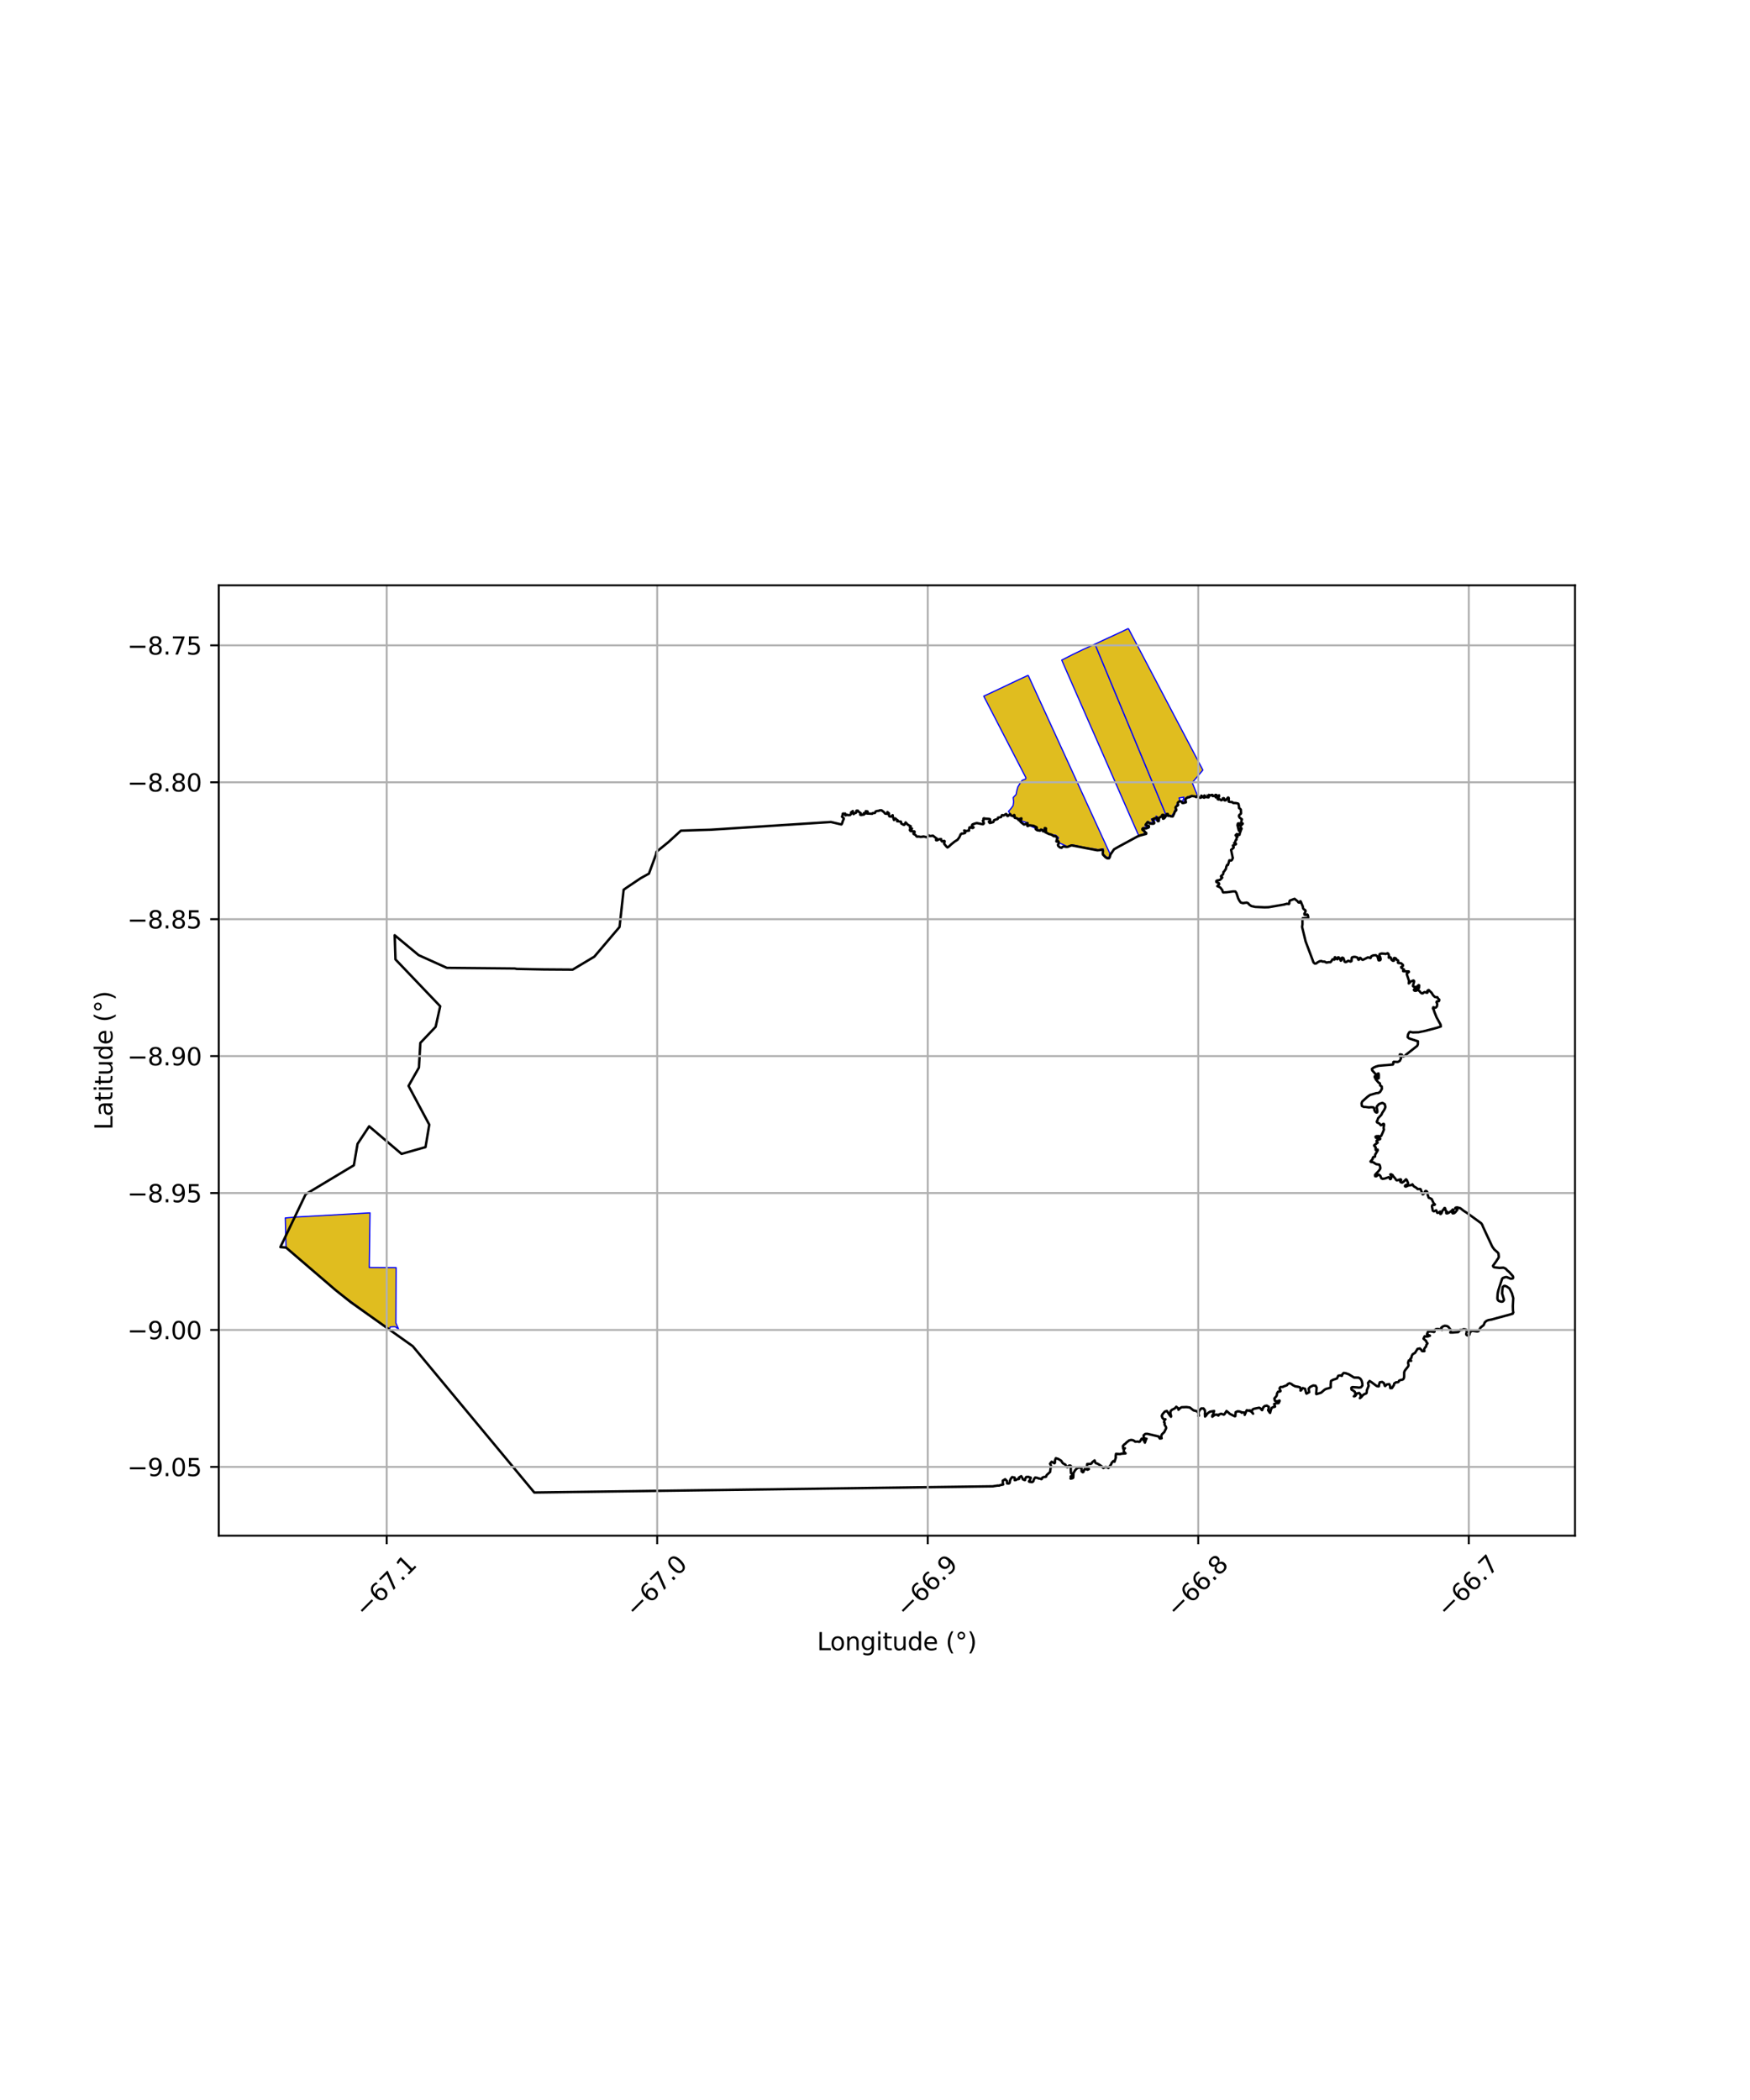 <?xml version="1.0" encoding="utf-8" standalone="no"?>
<!DOCTYPE svg PUBLIC "-//W3C//DTD SVG 1.1//EN"
  "http://www.w3.org/Graphics/SVG/1.1/DTD/svg11.dtd">
<svg xmlns:xlink="http://www.w3.org/1999/xlink" width="720pt" height="864pt" viewBox="0 0 720 864" xmlns="http://www.w3.org/2000/svg" version="1.1">
 <defs>
  <style type="text/css">*{stroke-linejoin: round; stroke-linecap: butt}</style>
 </defs>
 <g id="figure_1">
  <g id="patch_1">
   <path d="M 0 864 
L 720 864 
L 720 0 
L 0 0 
z
" style="fill: #ffffff"/>
  </g>
  <g id="axes_1">
   <g id="patch_2">
    <path d="M 90 631.836 
L 648 631.836 
L 648 240.804 
L 90 240.804 
z
" style="fill: #ffffff"/>
   </g>
   <g id="PatchCollection_1">
    <path d="M 122.248 500.702 
L 152.226 499.009 
L 151.927 521.477 
L 162.966 521.543 
L 162.87 544.312 
L 164.051 546.942 
L 162.647 545.878 
L 161.615 545.884 
L 160.543 545.959 
L 160.206 546.833 
L 158.885 546.315 
L 154.808 543.195 
L 138.093 530.807 
L 117.678 513.282 
L 117.602 510.347 
L 117.374 501.1 
L 122.248 500.702 
" clip-path="url(#p767a6ded98)" style="fill: #e0bd1f; stroke: #0000ff; stroke-width: 0.5"/>
    <path d="M 423.015 277.826 
L 456.628 351.159 
L 456.491 352.114 
L 456.097 352.853 
L 455.092 352.559 
L 453.906 351.279 
L 453.983 349.279 
L 451.838 349.596 
L 450.527 349.346 
L 446.651 348.731 
L 441.329 347.616 
L 439.052 348.243 
L 435.815 346.785 
L 435.043 346.086 
L 435.483 344.64 
L 434.453 343.686 
L 431.262 343.111 
L 429.894 342.253 
L 429.805 341.205 
L 428.038 341.806 
L 426.194 340.805 
L 423.215 339.55 
L 422.731 338.502 
L 419.932 337.695 
L 420.218 336.821 
L 417.524 336.602 
L 415.969 335.238 
L 414.917 333.825 
L 415.955 332.64 
L 416.808 331.466 
L 417.034 329.906 
L 416.847 328.162 
L 418.045 326.877 
L 418.358 325.24 
L 418.775 323.769 
L 419.608 322.387 
L 420.529 321.053 
L 421.964 320.516 
L 422.085 319.981 
L 404.734 286.422 
L 409.186 284.36 
L 413.769 282.182 
L 418.39 279.989 
L 423.015 277.826 
" clip-path="url(#p767a6ded98)" style="fill: #e0bd1f; stroke: #0000ff; stroke-width: 0.5"/>
    <path d="M 450.509 265.002 
L 479.799 335.427 
L 478.742 336.421 
L 478.399 335.173 
L 476.785 336.527 
L 475.643 335.74 
L 476.097 337.534 
L 473.735 336.93 
L 474.415 338.574 
L 472.896 338.331 
L 472.247 337.897 
L 471.049 339.636 
L 472.413 340.063 
L 472.394 340.282 
L 470.027 340.601 
L 470.073 341.641 
L 471.277 342.809 
L 470.032 343.283 
L 468.431 343.677 
L 436.823 271.582 
L 441.345 269.287 
L 445.904 267.088 
L 450.509 265.002 
" clip-path="url(#p767a6ded98)" style="fill: #e0bd1f; stroke: #0000ff; stroke-width: 0.5"/>
    <path d="M 464.247 258.578 
L 494.902 316.826 
L 490.511 322.008 
L 492.645 327.266 
L 491.932 327.748 
L 490.253 327.304 
L 488.433 327.928 
L 487.386 328.841 
L 487.322 330.056 
L 486.464 330.032 
L 487.112 327.972 
L 485.106 328.304 
L 485.431 329.456 
L 484.38 330.458 
L 483.965 331.556 
L 483.623 332.653 
L 482.933 334.405 
L 482.08 335.707 
L 479.799 335.427 
L 450.509 265.002 
L 455.097 262.856 
L 459.704 260.74 
L 464.247 258.578 
" clip-path="url(#p767a6ded98)" style="fill: #e0bd1f; stroke: #0000ff; stroke-width: 0.5"/>
   </g>
   <g id="PatchCollection_2">
    <path d="M 497.046 326.952 
L 498.022 327.277 
L 498.111 327.148 
L 498.273 327.154 
L 498.719 327.026 
L 498.95 327.163 
L 498.822 327.317 
L 498.957 327.531 
L 499.672 327.502 
L 500.052 327.037 
L 500.455 327.07 
L 500.587 327.288 
L 500.158 327.924 
L 500.209 328.06 
L 500.587 327.977 
L 501.562 327.202 
L 501.565 327.754 
L 501.288 328.171 
L 501.04 328.444 
L 500.952 328.772 
L 501.393 328.95 
L 501.65 328.822 
L 502.069 328.928 
L 502.422 329.268 
L 502.721 329.162 
L 503.278 328.892 
L 503.323 328.643 
L 503.103 328.457 
L 503.504 328.397 
L 503.622 328.512 
L 503.837 329.314 
L 504.207 329.327 
L 504.333 329.164 
L 504.699 328.817 
L 505.196 328.151 
L 505.417 328.155 
L 505.56 328.376 
L 505.489 329.728 
L 505.666 329.873 
L 507.005 330.022 
L 507.406 330.378 
L 508.399 330.388 
L 509.37 330.595 
L 509.562 330.808 
L 509.753 331.755 
L 509.766 332.427 
L 509.943 332.613 
L 510.204 332.723 
L 510.53 333.125 
L 510.605 334.652 
L 510.452 334.87 
L 509.934 335.249 
L 509.746 335.566 
L 509.784 335.986 
L 510.044 336.425 
L 510.942 337.068 
L 510.779 337.687 
L 510.635 338.504 
L 510.895 338.712 
L 511.265 338.789 
L 511.286 338.915 
L 510.366 339.881 
L 510.169 339.727 
L 509.76 338.77 
L 509.608 338.748 
L 509.307 338.828 
L 509.143 339.488 
L 509.525 341.085 
L 509.617 341.423 
L 509.752 341.826 
L 509.884 341.821 
L 510.237 341.165 
L 510.353 340.694 
L 510.566 340.576 
L 510.777 340.77 
L 510.821 341.001 
L 510.69 341.137 
L 510.034 343.035 
L 509.997 343.39 
L 509.907 343.507 
L 508.908 343.143 
L 508.697 343.303 
L 508.353 343.645 
L 508.424 343.8 
L 509.102 344.026 
L 509.149 344.308 
L 509.023 344.375 
L 508.731 344.775 
L 508.75 345.409 
L 508.397 345.688 
L 508.136 346.56 
L 507.77 346.862 
L 507.986 347.065 
L 508.409 347.075 
L 508.496 347.116 
L 508.527 347.293 
L 508.352 347.426 
L 507.247 347.883 
L 507.295 348.059 
L 507.55 348.461 
L 507.566 348.722 
L 507.419 348.902 
L 506.506 349.669 
L 507.116 352.613 
L 507.226 352.989 
L 506.883 353.771 
L 506.582 354.032 
L 505.798 353.965 
L 505.221 355.869 
L 504.83 355.897 
L 504.517 356.654 
L 504.371 357.47 
L 503.646 358.529 
L 503.375 358.769 
L 503.271 359.562 
L 503.093 359.823 
L 502.344 360.476 
L 502.393 360.755 
L 502.858 361.02 
L 502.746 361.228 
L 502.11 361.857 
L 501.789 362.071 
L 500.748 362.253 
L 500.396 362.532 
L 500.471 362.884 
L 501.522 363.39 
L 501.623 363.782 
L 500.852 364.598 
L 501.416 364.806 
L 502.09 365.183 
L 502.887 366.23 
L 503.038 366.837 
L 503.24 367.172 
L 504.752 367.103 
L 507.279 366.76 
L 508.252 366.773 
L 508.692 367.39 
L 509.422 369.604 
L 509.946 370.599 
L 510.49 371.325 
L 511.406 371.575 
L 512.894 371.348 
L 513.557 371.627 
L 513.977 372.184 
L 514.835 372.77 
L 516.449 373.126 
L 520.284 373.3 
L 521.925 373.25 
L 528.248 372.164 
L 529.512 371.82 
L 530.271 371.967 
L 530.445 371.66 
L 530.505 370.92 
L 530.682 370.522 
L 532.632 369.808 
L 533.909 370.844 
L 534.183 371.253 
L 534.647 371.368 
L 534.892 370.919 
L 534.983 370.763 
L 535.138 370.868 
L 536.001 372.924 
L 536.112 373.676 
L 536.455 374.134 
L 536.957 374.389 
L 537.151 374.801 
L 536.976 375.396 
L 536.652 375.914 
L 536.7 376.3 
L 537.24 376.437 
L 537.823 376.232 
L 538.086 376.509 
L 538.276 377.498 
L 538.116 377.677 
L 535.991 377.77 
L 535.861 378.252 
L 535.873 380.312 
L 535.72 381.357 
L 537.162 387.297 
L 540.423 395.984 
L 540.942 396.445 
L 541.44 396.443 
L 542.065 395.956 
L 542.948 395.486 
L 543.685 395.389 
L 544.093 395.609 
L 545.01 395.644 
L 545.696 396.029 
L 546.764 395.861 
L 547.345 395.882 
L 547.702 395.544 
L 548.268 394.667 
L 548.651 394.749 
L 549.016 394.819 
L 549.105 394.757 
L 549.109 394.242 
L 549.171 393.867 
L 549.282 393.809 
L 549.554 394.044 
L 550.158 394.694 
L 550.398 394.531 
L 550.524 393.87 
L 550.821 393.924 
L 551.39 394.734 
L 551.629 395.272 
L 551.871 395.127 
L 551.98 394.143 
L 552.31 393.997 
L 552.719 394.206 
L 553.014 394.964 
L 553.193 395.634 
L 553.577 395.843 
L 554.102 395.69 
L 554.354 395.452 
L 554.822 395.281 
L 555.646 395.631 
L 556.047 395.417 
L 556.143 394.159 
L 556.225 393.95 
L 556.697 393.735 
L 557.407 393.679 
L 558.253 393.866 
L 558.521 394.082 
L 558.855 394.847 
L 559.105 394.845 
L 559.204 394.708 
L 559.284 394.308 
L 559.605 394.086 
L 559.863 394.243 
L 560.306 394.763 
L 560.708 394.901 
L 561.471 394.558 
L 562.758 393.909 
L 563.12 393.939 
L 563.825 394.186 
L 563.968 394.024 
L 564.086 393.537 
L 564.885 393.089 
L 566.04 392.987 
L 566.658 393.459 
L 566.783 393.739 
L 567.168 395.081 
L 567.362 395.154 
L 567.824 395.05 
L 567.957 394.878 
L 568.029 394.562 
L 567.835 393.744 
L 567.523 393.125 
L 567.56 392.706 
L 567.785 392.482 
L 568.466 392.31 
L 569.533 392.386 
L 570.127 392.478 
L 570.919 392.206 
L 571.219 392.427 
L 571.456 393.117 
L 571.386 394.006 
L 571.575 393.983 
L 571.925 393.825 
L 572.136 393.927 
L 572.319 394.259 
L 572.395 394.743 
L 573.021 395.289 
L 573.292 395.308 
L 573.518 395.215 
L 573.543 394.911 
L 573.452 394.275 
L 573.674 394.126 
L 573.94 394.159 
L 574.407 394.412 
L 574.625 394.9 
L 575.186 395.153 
L 575.311 395.632 
L 575.152 395.904 
L 575.191 396.124 
L 575.373 396.225 
L 576.482 396.31 
L 577.198 396.986 
L 577.234 397.325 
L 576.949 397.588 
L 576.47 397.888 
L 576.525 398.106 
L 577.122 398.601 
L 577.671 398.897 
L 577.578 399.078 
L 577.263 399.475 
L 577.366 399.596 
L 579.598 399.675 
L 579.674 399.872 
L 579.204 400.217 
L 578.832 400.5 
L 578.826 400.932 
L 579.702 403.556 
L 579.589 404.602 
L 579.735 404.562 
L 580.357 403.863 
L 581.505 403.391 
L 581.742 403.52 
L 581.786 403.909 
L 581.305 405.648 
L 581.599 405.952 
L 582.431 406.133 
L 582.961 405.965 
L 583.687 405.282 
L 583.893 405.433 
L 583.791 406.465 
L 583.674 406.624 
L 583.438 406.701 
L 582.085 406.862 
L 581.88 406.981 
L 581.73 407.228 
L 581.833 407.488 
L 582.132 407.642 
L 582.665 407.612 
L 583.178 407.27 
L 583.474 407.328 
L 584.078 407.823 
L 584.533 408.419 
L 585.011 408.719 
L 585.433 408.671 
L 585.561 408.471 
L 586.066 408.169 
L 587.143 408.467 
L 587.352 408.286 
L 587.164 407.845 
L 587.36 407.589 
L 587.742 407.319 
L 587.89 407.362 
L 588.164 407.696 
L 588.954 408.406 
L 589.64 409.495 
L 590.121 409.967 
L 590.292 410.144 
L 590.911 410.302 
L 591.318 410.249 
L 591.869 411.08 
L 592.131 411.233 
L 592.133 411.605 
L 591.997 411.9 
L 591.106 412.06 
L 591.016 412.386 
L 591.327 413.003 
L 591.225 413.994 
L 590.829 414.477 
L 590.353 414.65 
L 589.905 414.436 
L 589.66 414.453 
L 589.554 414.887 
L 589.943 415.628 
L 590.117 416.25 
L 591.024 418.523 
L 592.701 421.563 
L 592.801 422.332 
L 591.17 422.871 
L 586.439 424.121 
L 583.609 424.699 
L 581.245 424.767 
L 580.18 424.533 
L 579.783 424.749 
L 579.283 425.662 
L 579.157 426.706 
L 579.665 427.211 
L 583.366 428.419 
L 583.347 429.65 
L 583.086 430.294 
L 578.597 433.829 
L 577.909 434.483 
L 577.264 434.673 
L 576.736 433.917 
L 575.967 433.798 
L 575.755 434.357 
L 576.343 434.895 
L 576.408 435.437 
L 575.922 436.477 
L 575.092 436.925 
L 573.439 436.858 
L 573.235 437.014 
L 573.264 437.569 
L 573.074 437.983 
L 567.228 438.492 
L 566.056 438.832 
L 565.075 439.279 
L 564.47 439.756 
L 564.559 440.379 
L 566.075 442.047 
L 566.299 442.024 
L 567.151 441.621 
L 567.283 442.179 
L 567.264 443.598 
L 566.998 443.751 
L 566.762 443.623 
L 566.328 442.583 
L 565.932 442.499 
L 565.635 442.791 
L 565.573 443.136 
L 566.124 444.186 
L 567.189 445.437 
L 567.693 445.693 
L 567.891 446.626 
L 568.481 447.01 
L 568.551 447.987 
L 567.82 449.237 
L 567.078 449.693 
L 566.233 449.76 
L 563.669 450.504 
L 562.674 451.207 
L 560.486 453.156 
L 560.183 453.906 
L 560.304 455.014 
L 561.144 455.434 
L 561.819 455.43 
L 563.245 455.63 
L 564.156 455.512 
L 565.054 455.626 
L 565.37 455.874 
L 565.454 456.796 
L 565.885 457.51 
L 566.35 457.741 
L 566.598 457.667 
L 566.695 457.398 
L 566.665 456.914 
L 566.41 455.632 
L 566.555 455.123 
L 567.343 454.26 
L 567.839 454.047 
L 568.773 453.755 
L 569.694 454.277 
L 569.956 455.178 
L 569.938 455.694 
L 569.485 456.681 
L 568.814 457.671 
L 568.31 458.694 
L 566.969 460.117 
L 566.757 460.852 
L 566.452 461.417 
L 566.565 461.798 
L 567.437 462.207 
L 568.14 462.961 
L 568.419 462.889 
L 569.153 462.372 
L 569.326 462.395 
L 569.468 462.67 
L 569.234 464.149 
L 569.398 464.695 
L 568.922 465.908 
L 568.267 467.344 
L 568.011 467.505 
L 567.579 467.529 
L 567.227 467.417 
L 566.317 467.455 
L 566.003 467.587 
L 565.922 467.752 
L 566.12 468.109 
L 567.873 468.518 
L 567.782 468.676 
L 566.457 469.209 
L 566.322 469.491 
L 566.799 470.092 
L 566.692 470.247 
L 566.179 470.5 
L 566.114 470.674 
L 565.745 470.872 
L 565.345 471.257 
L 565.436 471.477 
L 565.994 472.027 
L 565.953 472.377 
L 566.001 473.142 
L 566.742 472.913 
L 566.842 473.265 
L 565.724 475.18 
L 565.78 475.601 
L 565.648 475.942 
L 565.053 476.045 
L 564.841 476.288 
L 564.728 476.88 
L 563.865 477.857 
L 564 478.051 
L 564.973 478.173 
L 565.714 478.685 
L 566.228 478.972 
L 567.522 479.19 
L 567.765 479.72 
L 567.908 480.524 
L 567.834 480.927 
L 567.117 481.891 
L 566.108 482.933 
L 565.716 483.42 
L 565.761 483.893 
L 566.061 483.977 
L 566.306 483.921 
L 567.071 483.272 
L 567.413 483.312 
L 567.929 483.836 
L 568.34 484.784 
L 568.816 485.02 
L 569.705 484.888 
L 571.342 484.333 
L 571.658 484.59 
L 571.95 485.143 
L 572.279 484.975 
L 572.465 484.347 
L 572.441 483.802 
L 572.105 483.514 
L 572.026 483.183 
L 572.298 483.109 
L 572.918 483.441 
L 573.293 484.038 
L 574.038 484.877 
L 574.446 485.511 
L 574.685 485.627 
L 575.226 485.518 
L 575.602 485.361 
L 576.299 485.223 
L 576.487 485.507 
L 576.106 485.894 
L 576.081 486.138 
L 576.377 486.424 
L 576.843 486.577 
L 577.478 486.193 
L 578.488 485.214 
L 578.793 485.497 
L 579.341 486.748 
L 579.183 487.182 
L 579.017 487.372 
L 578.241 487.63 
L 578.056 487.911 
L 578.083 488.114 
L 578.425 488.214 
L 579.375 487.761 
L 580.776 487.551 
L 581.098 487.272 
L 581.673 488.079 
L 582.861 488.787 
L 583.245 489.216 
L 584.311 489.182 
L 584.535 489.352 
L 584.732 489.929 
L 585.332 491.381 
L 585.63 491.301 
L 586.073 490.725 
L 586.294 490.177 
L 586.588 489.969 
L 586.99 490.127 
L 587.259 490.563 
L 587.398 491.634 
L 587.811 492.777 
L 588.575 493.082 
L 589.045 493.328 
L 589.855 495.074 
L 590.369 495.543 
L 590.232 495.7 
L 589.31 495.829 
L 589.136 496.336 
L 589.495 498.113 
L 589.905 498.377 
L 590.267 498.25 
L 590.888 497.957 
L 591.118 498.441 
L 591.324 499 
L 591.683 498.983 
L 592.112 498.785 
L 592.538 498.477 
L 592.68 498.628 
L 592.671 499.01 
L 592.584 499.452 
L 592.815 499.438 
L 593.117 499.067 
L 593.439 498.162 
L 594.004 497.479 
L 594.294 497.013 
L 594.515 497.038 
L 594.631 497.295 
L 594.742 498.016 
L 595.347 498.557 
L 595.231 498.765 
L 594.981 498.932 
L 595.075 499.189 
L 595.445 499.222 
L 596.041 498.97 
L 597.246 498.154 
L 597.682 497.641 
L 597.998 497.794 
L 597.987 498.074 
L 597.7 498.53 
L 597.498 498.918 
L 597.673 499.203 
L 598.143 499.162 
L 598.377 499.067 
L 598.746 498.766 
L 599.537 497.798 
L 599.614 497.642 
L 599.523 497.212 
L 599.121 497.137 
L 598.699 497.181 
L 598.77 496.953 
L 599.073 496.8 
L 599.608 496.761 
L 600.733 497.07 
L 601.085 497.292 
L 602.16 498.139 
L 603.859 499.238 
L 609.411 503.283 
L 609.812 503.874 
L 610.145 504.721 
L 611.592 507.838 
L 613.954 512.891 
L 614.818 514.094 
L 615.874 515.011 
L 616.286 515.384 
L 616.511 515.759 
L 616.64 516.882 
L 616.605 517.36 
L 616.156 518.1 
L 615.997 518.219 
L 615.659 518.834 
L 614.261 520.757 
L 614.338 521.079 
L 614.542 521.293 
L 614.863 521.42 
L 616.916 521.654 
L 618.524 521.554 
L 619.08 521.755 
L 619.617 522.104 
L 620.138 522.695 
L 620.936 523.359 
L 622.32 524.886 
L 622.538 525.287 
L 622.572 525.736 
L 622.343 526.016 
L 621.559 526.114 
L 620.495 525.672 
L 619.924 525.428 
L 619.386 525.447 
L 618.419 525.747 
L 618.038 526.077 
L 617.343 528.155 
L 616.441 530.96 
L 616.169 532.287 
L 616.074 534.104 
L 616.139 534.561 
L 616.364 534.989 
L 616.687 535.265 
L 617.534 535.529 
L 617.935 535.553 
L 618.352 535.443 
L 618.768 534.929 
L 618.784 534.679 
L 618.02 532.211 
L 618.075 530.911 
L 618.288 529.503 
L 618.74 529.097 
L 619.158 529.023 
L 619.925 529.332 
L 621.061 530.113 
L 622.062 532.14 
L 622.599 534.108 
L 622.415 537.343 
L 622.481 539.278 
L 622.636 539.994 
L 622.37 540.228 
L 622.395 540.482 
L 621.15 540.864 
L 615.704 542.332 
L 613.78 542.87 
L 612.346 543.129 
L 611.577 543.455 
L 610.919 544.013 
L 610.4 545.219 
L 609.173 546.161 
L 608.279 547.702 
L 607.726 547.788 
L 605.687 547.546 
L 604.883 547.959 
L 604.53 549.179 
L 604.2 549.406 
L 603.792 549.453 
L 603.442 549.273 
L 603.235 548.991 
L 603.293 548.588 
L 603.518 547.905 
L 603.125 547.028 
L 602.226 546.864 
L 601.565 547.127 
L 600.781 547.189 
L 599.993 548.045 
L 597.747 548.236 
L 596.681 548.242 
L 596.879 547.86 
L 596.81 547.044 
L 595.879 545.891 
L 595.307 545.57 
L 594.404 545.456 
L 593.664 545.724 
L 592.961 546.261 
L 593.309 547.185 
L 593.07 547.055 
L 591.646 546.779 
L 590.857 546.823 
L 590.181 547.295 
L 590.222 547.84 
L 590.003 548.014 
L 589.145 547.861 
L 588.444 547.743 
L 587.486 547.946 
L 587.105 548.96 
L 588.319 549.542 
L 587.521 549.831 
L 586.988 549.905 
L 586.128 549.802 
L 585.679 550.765 
L 586.753 551.727 
L 586.97 552.318 
L 587.316 552.691 
L 586.818 553.417 
L 586.728 554.022 
L 586.321 554.418 
L 585.914 555.149 
L 586.051 555.894 
L 585.383 555.936 
L 585.005 555.838 
L 584.789 555.387 
L 584.167 554.782 
L 583.202 554.987 
L 582.415 556.234 
L 582.151 556.636 
L 581.209 557.166 
L 580.776 558.005 
L 580.719 558.604 
L 580.206 559.104 
L 580.578 559.89 
L 579.605 559.741 
L 579.291 560.737 
L 579.477 561.405 
L 579.486 561.881 
L 579.239 562.329 
L 578.041 563.831 
L 577.724 564.555 
L 577.703 566.529 
L 577.58 567.051 
L 577.334 567.448 
L 576.958 567.656 
L 576.348 567.744 
L 575.631 568.049 
L 575.363 568.573 
L 575.055 568.705 
L 574.388 568.715 
L 573.666 569.159 
L 573.491 569.846 
L 572.709 571.09 
L 572.029 571.139 
L 571.936 570.917 
L 571.957 570.32 
L 571.579 569.458 
L 570.605 569.584 
L 569.894 570.262 
L 569.768 570.193 
L 569.386 569.065 
L 568.665 568.564 
L 567.716 568.714 
L 567.417 569.43 
L 567.331 570.344 
L 567.05 570.403 
L 566.409 570.238 
L 565.385 569.505 
L 564.295 568.688 
L 563.493 568.178 
L 562.845 568.961 
L 563.09 570.213 
L 562.374 571.983 
L 562.268 573.09 
L 562.028 573.34 
L 561.475 573.515 
L 560.83 573.908 
L 560.051 574.839 
L 559.506 575.246 
L 559.83 574.73 
L 559.8 573.876 
L 559.221 573.118 
L 558.273 573.292 
L 557.65 574.283 
L 557.283 574.488 
L 557.01 574.504 
L 557.33 574.253 
L 557.712 573.494 
L 557.418 572.645 
L 556.799 572.15 
L 556.094 571.769 
L 555.973 571.199 
L 555.992 570.957 
L 556.122 570.819 
L 556.504 570.701 
L 558.387 570.818 
L 559.107 570.912 
L 559.931 570.778 
L 560.512 570.08 
L 560.504 569.269 
L 560.369 568.552 
L 560.11 567.852 
L 559.665 567.216 
L 558.959 566.786 
L 557.094 566.755 
L 554.928 565.424 
L 553.658 564.979 
L 552.83 564.871 
L 552.233 565.5 
L 552.126 566.018 
L 551.988 566.091 
L 551.491 565.889 
L 550.625 565.996 
L 550.05 567.16 
L 548.302 567.745 
L 547.595 568.196 
L 547.482 569.731 
L 547.509 570.739 
L 547.309 570.973 
L 545.549 571.445 
L 544.927 571.792 
L 543.56 572.986 
L 541.59 573.591 
L 541.496 573.454 
L 541.706 570.912 
L 541.254 570.132 
L 540.285 570.021 
L 538.987 570.66 
L 538.427 571.329 
L 538.627 572.79 
L 537.545 573.383 
L 537.409 573.203 
L 536.942 571.392 
L 535.982 571.08 
L 535.239 572.083 
L 535.073 572.128 
L 535.178 571.656 
L 534.894 570.822 
L 534.097 570.571 
L 532.9 570.381 
L 531.837 569.836 
L 531.348 569.427 
L 530.538 569.1 
L 529.81 569.45 
L 529.5 569.91 
L 527.925 570.509 
L 527.758 570.639 
L 526.883 570.646 
L 526.53 570.995 
L 526.457 571.409 
L 526.86 572.27 
L 526.781 572.419 
L 526.503 572.531 
L 525.833 572.58 
L 525.397 573.311 
L 525.33 573.957 
L 525.169 574.394 
L 524.303 575.392 
L 524.547 576.336 
L 525.421 576.562 
L 526.444 576.219 
L 526.445 576.468 
L 526.07 577.25 
L 525.742 577.331 
L 525.144 577.307 
L 524.219 577.657 
L 524.598 578.716 
L 524.444 578.816 
L 523.9 578.871 
L 523.203 579.269 
L 522.899 580.001 
L 522.564 581.307 
L 522.466 581.279 
L 521.726 580.198 
L 521.9 579.721 
L 522.06 578.87 
L 521.227 578.322 
L 520.381 578.454 
L 519.782 578.989 
L 519.281 580.193 
L 519.092 580.092 
L 518.784 579.592 
L 518.075 579.179 
L 515.948 579.601 
L 515.316 579.91 
L 514.985 580.773 
L 515.557 581.653 
L 515.224 581.224 
L 514.246 580.255 
L 514 580.527 
L 513.889 580.381 
L 512.937 580.221 
L 512.105 582.116 
L 512.132 581.951 
L 512.036 581.165 
L 510.994 581.102 
L 510.855 581.243 
L 510.898 581.053 
L 509.947 580.706 
L 509.166 580.656 
L 508.378 581.012 
L 508.246 582.655 
L 508.004 582.702 
L 505.938 581.679 
L 505.501 581.238 
L 504.633 580.541 
L 503.778 581.849 
L 503.519 582.023 
L 502.444 581.651 
L 501.59 581.921 
L 501.326 582.38 
L 501.191 582.388 
L 500.726 582.02 
L 499.839 582.074 
L 498.781 582.885 
L 498.738 582.737 
L 498.839 582.296 
L 499.158 581.77 
L 499.519 580.523 
L 497.844 580.82 
L 497.197 581.225 
L 496.643 581.738 
L 496.293 582.311 
L 495.801 582.815 
L 495.743 581.625 
L 495.807 580.973 
L 495.7 580.213 
L 495.157 579.473 
L 494.245 579.468 
L 493.667 580.073 
L 493.286 580.674 
L 493.104 581.456 
L 493.295 582.43 
L 493.014 582.572 
L 493.004 582.516 
L 493.21 581.904 
L 492.92 581.074 
L 492.242 580.554 
L 491.039 580.264 
L 489.525 579.09 
L 488.157 578.905 
L 486.13 578.982 
L 485.472 579.391 
L 484.852 580.025 
L 484.737 579.422 
L 483.963 578.781 
L 483.333 579.47 
L 482.218 579.996 
L 481.606 580.586 
L 481.527 581.425 
L 481.828 582.627 
L 481.768 582.895 
L 481.211 582.202 
L 480.574 581.242 
L 480.064 580.507 
L 479.216 580.772 
L 478.294 581.837 
L 477.975 582.572 
L 478.273 583.376 
L 478.812 583.937 
L 479.506 583.932 
L 479.152 584.269 
L 478.906 585.104 
L 479.215 585.516 
L 479.105 586.053 
L 479.746 587.179 
L 479.775 587.628 
L 479.03 589.185 
L 478.108 590.055 
L 477.736 590.81 
L 477.935 591.765 
L 477.175 591.864 
L 476.656 590.991 
L 472.057 589.914 
L 471.234 589.941 
L 470.536 590.517 
L 470.527 591.485 
L 471.319 591.923 
L 471.705 591.929 
L 471.463 592.328 
L 471.05 593.56 
L 470.548 592.512 
L 469.738 591.886 
L 468.96 593.126 
L 468.662 593.245 
L 468.186 593.095 
L 467.062 593.157 
L 466.737 592.876 
L 466.101 592.533 
L 465.373 592.43 
L 464.581 592.617 
L 463.439 593.503 
L 463.004 593.99 
L 462.532 594.293 
L 461.985 594.922 
L 462.105 596.004 
L 462.812 595.833 
L 462.452 596.256 
L 462.302 597.148 
L 463.08 597.977 
L 461.393 598.103 
L 460.819 598.262 
L 459.152 598.164 
L 459.022 599.092 
L 459.079 599.676 
L 458.551 601.385 
L 458.05 601.12 
L 457.382 601.863 
L 457.14 602.471 
L 456.036 603.997 
L 455.681 603.754 
L 454.903 603.481 
L 453.954 603.978 
L 453.675 603.762 
L 453.254 603.285 
L 452.097 602.5 
L 451.509 602.169 
L 450.951 602.049 
L 450.656 601.757 
L 450.343 600.844 
L 449.4 601.59 
L 449.104 602.088 
L 448.76 602.283 
L 447.331 602.319 
L 447.203 603.299 
L 448.012 604.432 
L 447.424 604.695 
L 447.431 604.484 
L 446.204 604.473 
L 445.711 605.639 
L 445.499 605.733 
L 445.008 605.374 
L 444.972 604.192 
L 444.129 603.72 
L 443.35 603.995 
L 442.79 604.42 
L 442.325 604.926 
L 441.661 606.041 
L 441.627 606.993 
L 441.566 607.946 
L 441.309 608.167 
L 440.509 608.344 
L 440.445 608.277 
L 440.585 607.907 
L 440.512 607.466 
L 440.63 607.362 
L 441.383 607.093 
L 440.95 606.288 
L 440.632 606.074 
L 440.573 605.116 
L 440.531 604.103 
L 440.657 603.695 
L 440.701 603.391 
L 440.535 603.081 
L 440.219 602.944 
L 439.864 602.994 
L 439.431 603.298 
L 439.26 603.651 
L 438.825 603.562 
L 438.332 602.591 
L 437.258 602.006 
L 436.581 600.965 
L 435.361 600.236 
L 434.397 599.941 
L 434.022 600.895 
L 434.059 601.563 
L 433.965 601.938 
L 433.811 602.031 
L 432.659 601.397 
L 432.021 602.239 
L 432.412 602.929 
L 432.025 605.631 
L 431.095 606.456 
L 430.58 606.953 
L 430.412 607.529 
L 430.151 607.65 
L 429.579 607.653 
L 428.844 607.938 
L 428.629 608.492 
L 428.434 608.56 
L 427.91 608.354 
L 427.299 608.273 
L 426.745 608.029 
L 425.884 607.908 
L 425.36 608.662 
L 425.219 609.265 
L 424.972 609.609 
L 424.6 609.771 
L 423.523 609.64 
L 423.349 609.532 
L 423.394 609.375 
L 423.766 608.893 
L 424.095 607.972 
L 423.066 607.618 
L 422.196 607.698 
L 421.786 608.446 
L 421.748 608.914 
L 421.615 608.989 
L 420.854 608.64 
L 420.675 608.183 
L 420.164 607.337 
L 419.233 607.891 
L 419.302 608.43 
L 419.126 608.518 
L 418.498 608.564 
L 417.965 608.936 
L 417.489 608.993 
L 417.438 607.921 
L 416.419 607.718 
L 415.853 608.439 
L 415.544 609.143 
L 415.485 609.797 
L 415.333 610.194 
L 415.017 610.388 
L 414.365 610.324 
L 414.285 609.339 
L 413.545 608.592 
L 412.604 609.154 
L 412.579 610.071 
L 412.716 610.781 
L 411.629 610.994 
L 411.074 611.226 
L 410.471 611.201 
L 408.442 611.509 
L 219.82 614.062 
L 169.809 553.851 
L 144.307 535.752 
L 138.094 530.807 
L 117.679 513.28 
L 115.364 513.086 
L 125.757 491.346 
L 145.59 479.432 
L 147.098 470.638 
L 151.874 463.402 
L 165.21 474.746 
L 175.074 471.953 
L 176.613 462.721 
L 168.087 446.767 
L 172.36 439.229 
L 172.945 429.082 
L 179.235 422.468 
L 181.108 413.999 
L 162.709 394.726 
L 162.386 384.786 
L 172.249 392.976 
L 183.852 398.202 
L 211.791 398.464 
L 212.564 398.634 
L 223.751 398.856 
L 235.602 398.938 
L 244.531 393.596 
L 254.894 381.392 
L 256.59 366.072 
L 257.781 365.224 
L 263.626 361.299 
L 266.992 359.435 
L 269.862 351.641 
L 270.083 350.467 
L 275.012 346.457 
L 280.153 341.759 
L 292.427 341.372 
L 341.871 338.193 
L 346.157 339.204 
L 346.311 339.063 
L 346.61 338.371 
L 346.609 338.147 
L 347.127 336.97 
L 347.134 336.666 
L 346.63 336.211 
L 346.422 335.988 
L 346.685 335.367 
L 346.763 334.762 
L 347.052 334.708 
L 347.201 334.812 
L 347.668 334.764 
L 347.72 334.711 
L 347.795 334.853 
L 347.761 335.376 
L 347.85 335.465 
L 348.309 335.328 
L 348.494 335.223 
L 348.91 335.362 
L 349.533 335.359 
L 349.829 335.275 
L 350.123 334.848 
L 350.157 334.246 
L 350.871 333.707 
L 351.122 334.924 
L 351.337 334.888 
L 351.575 334.563 
L 352.12 334.43 
L 352.252 334.321 
L 352.295 333.686 
L 352.392 333.545 
L 352.95 333.528 
L 353.332 334.027 
L 354.143 334.567 
L 353.91 335.16 
L 354.039 335.268 
L 354.503 335.286 
L 354.775 335.202 
L 355.461 335.136 
L 355.596 334.923 
L 355.439 334.513 
L 355.532 334.588 
L 355.897 334.741 
L 356.064 334.622 
L 356.207 333.756 
L 356.906 333.846 
L 356.988 334.08 
L 356.742 334.406 
L 356.645 334.693 
L 357.185 334.724 
L 358.843 334.808 
L 359.027 334.553 
L 359.961 334.473 
L 360.145 334.143 
L 360.188 333.949 
L 360.38 333.814 
L 360.95 333.654 
L 361.505 333.627 
L 361.904 333.409 
L 362.642 333.369 
L 363.545 334.018 
L 364.199 334.749 
L 364.947 334.835 
L 365.213 334.771 
L 365.231 334.636 
L 365.11 334.108 
L 365.711 334.607 
L 365.779 335.637 
L 365.985 335.905 
L 366.573 335.991 
L 367.264 335.395 
L 367.302 335.888 
L 367.818 337.374 
L 368.136 337.155 
L 368.285 336.706 
L 368.356 336.732 
L 369.082 337.363 
L 369.322 337.484 
L 369.095 337.892 
L 370.635 338.025 
L 370.714 338.23 
L 370.782 338.78 
L 371.784 339.363 
L 372.073 339.364 
L 372.595 338.375 
L 373.458 339.284 
L 374.714 339.966 
L 374.611 340.013 
L 374.372 340.461 
L 374.572 340.85 
L 375.224 340.911 
L 375.171 341.04 
L 374.937 341.214 
L 374.361 341.357 
L 374.341 341.518 
L 374.599 341.904 
L 375.176 341.976 
L 376.159 342.067 
L 376.299 342.206 
L 376.289 342.421 
L 375.896 342.746 
L 375.822 342.951 
L 375.93 343.176 
L 376.444 343.377 
L 376.826 343.727 
L 377.077 344.111 
L 377.354 344.244 
L 377.977 344.169 
L 378.814 344.352 
L 379.104 344.251 
L 379.368 344.327 
L 379.816 344.144 
L 380.47 344.256 
L 381.368 344.483 
L 381.75 343.978 
L 381.966 343.629 
L 382.583 343.986 
L 383.864 343.837 
L 385.107 344.821 
L 385.36 344.924 
L 385.406 345.185 
L 385.089 345.567 
L 385.193 345.709 
L 385.535 345.737 
L 386.015 345.465 
L 386.408 345.299 
L 387.193 345.227 
L 387.253 345.376 
L 387.319 345.897 
L 387.587 346.194 
L 388.494 345.953 
L 388.668 346.144 
L 388.462 346.867 
L 388.476 347.177 
L 389.476 348.397 
L 389.83 348.674 
L 390.5 348.208 
L 391.222 347.505 
L 392.681 346.318 
L 393.975 345.486 
L 394.717 344.46 
L 395.291 343.206 
L 395.676 342.942 
L 396.069 342.985 
L 396.98 342.755 
L 397.105 342.605 
L 396.699 341.682 
L 397.033 341.739 
L 397.398 341.954 
L 397.605 341.945 
L 397.835 341.84 
L 398.687 341.745 
L 398.735 340.991 
L 398.885 340.407 
L 400.22 340.674 
L 400.549 340.438 
L 400.486 340.315 
L 399.763 339.919 
L 400.042 339.249 
L 400.314 339.092 
L 400.536 339.116 
L 400.638 338.971 
L 401.835 338.627 
L 404.357 339.116 
L 404.567 339.054 
L 404.814 338.714 
L 404.37 337.677 
L 404.648 337.618 
L 404.636 337.359 
L 404.633 336.762 
L 404.885 336.678 
L 405.034 336.786 
L 405.982 336.864 
L 406.951 336.931 
L 407.292 337.043 
L 407.419 337.767 
L 406.828 338.095 
L 407.213 338.607 
L 407.325 338.597 
L 407.538 338.436 
L 407.74 338.517 
L 408.168 338.329 
L 408.55 338.297 
L 408.721 338.144 
L 409.019 337.429 
L 409.397 337.283 
L 410.304 337.029 
L 410.513 336.877 
L 410.594 336.417 
L 411.859 336.169 
L 412.25 335.373 
L 412.618 335.398 
L 412.924 335.521 
L 413.916 334.902 
L 414.138 335.042 
L 414.235 335.455 
L 414.53 335.75 
L 414.765 335.699 
L 415.507 334.999 
L 415.669 335.023 
L 416.011 335.533 
L 416.851 335.785 
L 417.105 335.494 
L 417.234 335.306 
L 417.337 335.358 
L 417.447 335.898 
L 417.523 336.482 
L 417.73 336.554 
L 418.059 336.543 
L 418.583 336.813 
L 418.98 337.176 
L 419.147 337.463 
L 419.401 337.539 
L 419.423 337.361 
L 419.588 337.007 
L 419.854 336.811 
L 420.098 336.745 
L 420.211 336.691 
L 420.258 336.863 
L 419.882 338.117 
L 420.421 338.566 
L 421.298 339.241 
L 421.542 339.194 
L 422.765 338.674 
L 422.589 339.194 
L 422.642 339.742 
L 422.834 339.881 
L 423.604 339.548 
L 425.249 339.754 
L 426.49 340.354 
L 426.579 340.627 
L 426.24 340.741 
L 426.08 340.938 
L 426.191 341.196 
L 426.713 341.584 
L 427.892 341.775 
L 428.105 341.566 
L 428.095 341.498 
L 428.261 341.308 
L 428.605 341.396 
L 429.137 341.824 
L 429.156 342.047 
L 429.59 341.943 
L 429.856 341.585 
L 429.881 341.16 
L 429.796 340.947 
L 429.85 340.708 
L 430.187 340.742 
L 430.376 340.892 
L 430.278 341.498 
L 430.382 341.895 
L 430.021 342.366 
L 431.558 343.128 
L 432.586 343.39 
L 433.591 344.062 
L 434.153 344.012 
L 434.509 344.171 
L 434.934 344.707 
L 434.936 345.096 
L 434.61 346.171 
L 434.799 346.282 
L 435.378 346.106 
L 435.594 346.407 
L 435.521 347.246 
L 435.257 347.61 
L 435.393 348.046 
L 436.109 348.677 
L 436.788 348.802 
L 436.924 348.582 
L 437.553 348.236 
L 438.641 348.446 
L 439.294 348.412 
L 440.766 347.821 
L 441.137 347.849 
L 451.475 349.841 
L 452.469 349.766 
L 453.448 349.525 
L 453.769 349.966 
L 453.703 351.234 
L 453.791 351.618 
L 454.85 352.71 
L 455.565 353.146 
L 456.277 353.151 
L 456.59 352.653 
L 456.891 351.552 
L 458.325 349.453 
L 459.995 348.484 
L 464.502 346.04 
L 467.892 344.201 
L 469.01 343.756 
L 471.534 343.098 
L 471.622 342.82 
L 471.546 342.651 
L 471.248 342.455 
L 470.55 341.67 
L 470.035 341.39 
L 470.013 341.021 
L 470.24 340.817 
L 470.382 340.764 
L 471.069 340.883 
L 471.451 340.88 
L 471.891 340.701 
L 472.388 340.564 
L 472.713 340.285 
L 472.671 339.827 
L 472.046 339.606 
L 471.627 339.608 
L 471.384 339.266 
L 471.539 339.007 
L 471.673 338.885 
L 472.124 338.267 
L 472.366 338.292 
L 473.142 338.841 
L 474.453 338.927 
L 474.872 338.726 
L 474.844 338.24 
L 474.18 337.137 
L 474.673 336.833 
L 476.021 336.357 
L 476.125 336.44 
L 476.095 336.991 
L 476.215 337.68 
L 476.43 337.885 
L 476.732 337.82 
L 476.818 337.309 
L 476.809 336.666 
L 477.271 336.239 
L 477.963 335.884 
L 478.186 335.27 
L 478.597 335.271 
L 478.902 335.35 
L 478.56 335.568 
L 478.573 335.777 
L 478.412 336.358 
L 478.502 336.84 
L 478.76 336.828 
L 479.159 336.494 
L 479.945 335.44 
L 480.023 334.911 
L 480.407 334.873 
L 480.572 335.091 
L 480.62 335.684 
L 481.499 335.672 
L 481.694 335.878 
L 482.45 335.939 
L 482.68 335.647 
L 482.792 335.278 
L 483.026 334.883 
L 483.355 333.966 
L 483.924 333.397 
L 483.978 333.081 
L 483.641 332.336 
L 483.746 331.977 
L 484.57 331.36 
L 484.698 331.266 
L 484.649 330.773 
L 484.546 330.334 
L 484.823 329.994 
L 485.319 329.692 
L 485.809 329.675 
L 486.049 329.77 
L 486.428 330.35 
L 486.889 330.386 
L 487.916 330.092 
L 487.772 329.322 
L 487.66 328.896 
L 488.01 328.504 
L 488.684 328.053 
L 489.14 328.051 
L 490.379 327.509 
L 491.59 327.653 
L 492.165 327.974 
L 492.456 327.762 
L 492.562 327.49 
L 492.734 327.473 
L 493.407 328.162 
L 493.837 328.217 
L 494.107 328.175 
L 494.379 327.941 
L 494.227 327.357 
L 494.271 327.346 
L 494.338 327.359 
L 495.241 328.161 
L 495.508 328.189 
L 495.564 327.866 
L 495.432 327.521 
L 495.531 327.27 
L 495.565 327.28 
L 495.878 327.601 
L 496.288 327.963 
L 497.258 328.048 
L 497.393 327.68 
L 496.927 327.121 
L 497.046 326.952 
L 497.046 326.952 
" clip-path="url(#p767a6ded98)" style="fill: none; stroke: #000000"/>
   </g>
   <g id="matplotlib.axis_1">
    <g id="xtick_1">
     <g id="line2d_1">
      <path d="M 159.092 631.836 
L 159.092 240.804 
" clip-path="url(#p767a6ded98)" style="fill: none; stroke: #b0b0b0; stroke-width: 0.8; stroke-linecap: square"/>
     </g>
     <g id="line2d_2">
      <defs>
       <path id="m0fdeb1ae1e" d="M 0 0 
L 0 3.5 
" style="stroke: #000000; stroke-width: 0.8"/>
      </defs>
      <g>
       <use xlink:href="#m0fdeb1ae1e" x="159.092" y="631.836" style="stroke: #000000; stroke-width: 0.8"/>
      </g>
     </g>
     <g id="text_1">
      <!-- −67.1 -->
      <g transform="translate(150.208 665.879) rotate(-45) scale(0.1 -0.1)">
       <defs>
        <path id="DejaVuSans-2212" d="M 678 2272 
L 4684 2272 
L 4684 1741 
L 678 1741 
L 678 2272 
z
" transform="scale(0.016)"/>
        <path id="DejaVuSans-36" d="M 2113 2584 
Q 1688 2584 1439 2293 
Q 1191 2003 1191 1497 
Q 1191 994 1439 701 
Q 1688 409 2113 409 
Q 2538 409 2786 701 
Q 3034 994 3034 1497 
Q 3034 2003 2786 2293 
Q 2538 2584 2113 2584 
z
M 3366 4563 
L 3366 3988 
Q 3128 4100 2886 4159 
Q 2644 4219 2406 4219 
Q 1781 4219 1451 3797 
Q 1122 3375 1075 2522 
Q 1259 2794 1537 2939 
Q 1816 3084 2150 3084 
Q 2853 3084 3261 2657 
Q 3669 2231 3669 1497 
Q 3669 778 3244 343 
Q 2819 -91 2113 -91 
Q 1303 -91 875 529 
Q 447 1150 447 2328 
Q 447 3434 972 4092 
Q 1497 4750 2381 4750 
Q 2619 4750 2861 4703 
Q 3103 4656 3366 4563 
z
" transform="scale(0.016)"/>
        <path id="DejaVuSans-37" d="M 525 4666 
L 3525 4666 
L 3525 4397 
L 1831 0 
L 1172 0 
L 2766 4134 
L 525 4134 
L 525 4666 
z
" transform="scale(0.016)"/>
        <path id="DejaVuSans-2e" d="M 684 794 
L 1344 794 
L 1344 0 
L 684 0 
L 684 794 
z
" transform="scale(0.016)"/>
        <path id="DejaVuSans-31" d="M 794 531 
L 1825 531 
L 1825 4091 
L 703 3866 
L 703 4441 
L 1819 4666 
L 2450 4666 
L 2450 531 
L 3481 531 
L 3481 0 
L 794 0 
L 794 531 
z
" transform="scale(0.016)"/>
       </defs>
       <use xlink:href="#DejaVuSans-2212"/>
       <use xlink:href="#DejaVuSans-36" transform="translate(83.789 0)"/>
       <use xlink:href="#DejaVuSans-37" transform="translate(147.412 0)"/>
       <use xlink:href="#DejaVuSans-2e" transform="translate(211.035 0)"/>
       <use xlink:href="#DejaVuSans-31" transform="translate(242.822 0)"/>
      </g>
     </g>
    </g>
    <g id="xtick_2">
     <g id="line2d_3">
      <path d="M 270.393 631.836 
L 270.393 240.804 
" clip-path="url(#p767a6ded98)" style="fill: none; stroke: #b0b0b0; stroke-width: 0.8; stroke-linecap: square"/>
     </g>
     <g id="line2d_4">
      <g>
       <use xlink:href="#m0fdeb1ae1e" x="270.393" y="631.836" style="stroke: #000000; stroke-width: 0.8"/>
      </g>
     </g>
     <g id="text_2">
      <!-- −67.0 -->
      <g transform="translate(261.51 665.879) rotate(-45) scale(0.1 -0.1)">
       <defs>
        <path id="DejaVuSans-30" d="M 2034 4250 
Q 1547 4250 1301 3770 
Q 1056 3291 1056 2328 
Q 1056 1369 1301 889 
Q 1547 409 2034 409 
Q 2525 409 2770 889 
Q 3016 1369 3016 2328 
Q 3016 3291 2770 3770 
Q 2525 4250 2034 4250 
z
M 2034 4750 
Q 2819 4750 3233 4129 
Q 3647 3509 3647 2328 
Q 3647 1150 3233 529 
Q 2819 -91 2034 -91 
Q 1250 -91 836 529 
Q 422 1150 422 2328 
Q 422 3509 836 4129 
Q 1250 4750 2034 4750 
z
" transform="scale(0.016)"/>
       </defs>
       <use xlink:href="#DejaVuSans-2212"/>
       <use xlink:href="#DejaVuSans-36" transform="translate(83.789 0)"/>
       <use xlink:href="#DejaVuSans-37" transform="translate(147.412 0)"/>
       <use xlink:href="#DejaVuSans-2e" transform="translate(211.035 0)"/>
       <use xlink:href="#DejaVuSans-30" transform="translate(242.822 0)"/>
      </g>
     </g>
    </g>
    <g id="xtick_3">
     <g id="line2d_5">
      <path d="M 381.695 631.836 
L 381.695 240.804 
" clip-path="url(#p767a6ded98)" style="fill: none; stroke: #b0b0b0; stroke-width: 0.8; stroke-linecap: square"/>
     </g>
     <g id="line2d_6">
      <g>
       <use xlink:href="#m0fdeb1ae1e" x="381.695" y="631.836" style="stroke: #000000; stroke-width: 0.8"/>
      </g>
     </g>
     <g id="text_3">
      <!-- −66.9 -->
      <g transform="translate(372.812 665.879) rotate(-45) scale(0.1 -0.1)">
       <defs>
        <path id="DejaVuSans-39" d="M 703 97 
L 703 672 
Q 941 559 1184 500 
Q 1428 441 1663 441 
Q 2288 441 2617 861 
Q 2947 1281 2994 2138 
Q 2813 1869 2534 1725 
Q 2256 1581 1919 1581 
Q 1219 1581 811 2004 
Q 403 2428 403 3163 
Q 403 3881 828 4315 
Q 1253 4750 1959 4750 
Q 2769 4750 3195 4129 
Q 3622 3509 3622 2328 
Q 3622 1225 3098 567 
Q 2575 -91 1691 -91 
Q 1453 -91 1209 -44 
Q 966 3 703 97 
z
M 1959 2075 
Q 2384 2075 2632 2365 
Q 2881 2656 2881 3163 
Q 2881 3666 2632 3958 
Q 2384 4250 1959 4250 
Q 1534 4250 1286 3958 
Q 1038 3666 1038 3163 
Q 1038 2656 1286 2365 
Q 1534 2075 1959 2075 
z
" transform="scale(0.016)"/>
       </defs>
       <use xlink:href="#DejaVuSans-2212"/>
       <use xlink:href="#DejaVuSans-36" transform="translate(83.789 0)"/>
       <use xlink:href="#DejaVuSans-36" transform="translate(147.412 0)"/>
       <use xlink:href="#DejaVuSans-2e" transform="translate(211.035 0)"/>
       <use xlink:href="#DejaVuSans-39" transform="translate(242.822 0)"/>
      </g>
     </g>
    </g>
    <g id="xtick_4">
     <g id="line2d_7">
      <path d="M 492.997 631.836 
L 492.997 240.804 
" clip-path="url(#p767a6ded98)" style="fill: none; stroke: #b0b0b0; stroke-width: 0.8; stroke-linecap: square"/>
     </g>
     <g id="line2d_8">
      <g>
       <use xlink:href="#m0fdeb1ae1e" x="492.997" y="631.836" style="stroke: #000000; stroke-width: 0.8"/>
      </g>
     </g>
     <g id="text_4">
      <!-- −66.8 -->
      <g transform="translate(484.113 665.879) rotate(-45) scale(0.1 -0.1)">
       <defs>
        <path id="DejaVuSans-38" d="M 2034 2216 
Q 1584 2216 1326 1975 
Q 1069 1734 1069 1313 
Q 1069 891 1326 650 
Q 1584 409 2034 409 
Q 2484 409 2743 651 
Q 3003 894 3003 1313 
Q 3003 1734 2745 1975 
Q 2488 2216 2034 2216 
z
M 1403 2484 
Q 997 2584 770 2862 
Q 544 3141 544 3541 
Q 544 4100 942 4425 
Q 1341 4750 2034 4750 
Q 2731 4750 3128 4425 
Q 3525 4100 3525 3541 
Q 3525 3141 3298 2862 
Q 3072 2584 2669 2484 
Q 3125 2378 3379 2068 
Q 3634 1759 3634 1313 
Q 3634 634 3220 271 
Q 2806 -91 2034 -91 
Q 1263 -91 848 271 
Q 434 634 434 1313 
Q 434 1759 690 2068 
Q 947 2378 1403 2484 
z
M 1172 3481 
Q 1172 3119 1398 2916 
Q 1625 2713 2034 2713 
Q 2441 2713 2670 2916 
Q 2900 3119 2900 3481 
Q 2900 3844 2670 4047 
Q 2441 4250 2034 4250 
Q 1625 4250 1398 4047 
Q 1172 3844 1172 3481 
z
" transform="scale(0.016)"/>
       </defs>
       <use xlink:href="#DejaVuSans-2212"/>
       <use xlink:href="#DejaVuSans-36" transform="translate(83.789 0)"/>
       <use xlink:href="#DejaVuSans-36" transform="translate(147.412 0)"/>
       <use xlink:href="#DejaVuSans-2e" transform="translate(211.035 0)"/>
       <use xlink:href="#DejaVuSans-38" transform="translate(242.822 0)"/>
      </g>
     </g>
    </g>
    <g id="xtick_5">
     <g id="line2d_9">
      <path d="M 604.298 631.836 
L 604.298 240.804 
" clip-path="url(#p767a6ded98)" style="fill: none; stroke: #b0b0b0; stroke-width: 0.8; stroke-linecap: square"/>
     </g>
     <g id="line2d_10">
      <g>
       <use xlink:href="#m0fdeb1ae1e" x="604.298" y="631.836" style="stroke: #000000; stroke-width: 0.8"/>
      </g>
     </g>
     <g id="text_5">
      <!-- −66.7 -->
      <g transform="translate(595.415 665.879) rotate(-45) scale(0.1 -0.1)">
       <use xlink:href="#DejaVuSans-2212"/>
       <use xlink:href="#DejaVuSans-36" transform="translate(83.789 0)"/>
       <use xlink:href="#DejaVuSans-36" transform="translate(147.412 0)"/>
       <use xlink:href="#DejaVuSans-2e" transform="translate(211.035 0)"/>
       <use xlink:href="#DejaVuSans-37" transform="translate(242.822 0)"/>
      </g>
     </g>
    </g>
    <g id="text_6">
     <!-- Longitude (°) -->
     <g transform="translate(336.14 678.948) scale(0.1 -0.1)">
      <defs>
       <path id="DejaVuSans-4c" d="M 628 4666 
L 1259 4666 
L 1259 531 
L 3531 531 
L 3531 0 
L 628 0 
L 628 4666 
z
" transform="scale(0.016)"/>
       <path id="DejaVuSans-6f" d="M 1959 3097 
Q 1497 3097 1228 2736 
Q 959 2375 959 1747 
Q 959 1119 1226 758 
Q 1494 397 1959 397 
Q 2419 397 2687 759 
Q 2956 1122 2956 1747 
Q 2956 2369 2687 2733 
Q 2419 3097 1959 3097 
z
M 1959 3584 
Q 2709 3584 3137 3096 
Q 3566 2609 3566 1747 
Q 3566 888 3137 398 
Q 2709 -91 1959 -91 
Q 1206 -91 779 398 
Q 353 888 353 1747 
Q 353 2609 779 3096 
Q 1206 3584 1959 3584 
z
" transform="scale(0.016)"/>
       <path id="DejaVuSans-6e" d="M 3513 2113 
L 3513 0 
L 2938 0 
L 2938 2094 
Q 2938 2591 2744 2837 
Q 2550 3084 2163 3084 
Q 1697 3084 1428 2787 
Q 1159 2491 1159 1978 
L 1159 0 
L 581 0 
L 581 3500 
L 1159 3500 
L 1159 2956 
Q 1366 3272 1645 3428 
Q 1925 3584 2291 3584 
Q 2894 3584 3203 3211 
Q 3513 2838 3513 2113 
z
" transform="scale(0.016)"/>
       <path id="DejaVuSans-67" d="M 2906 1791 
Q 2906 2416 2648 2759 
Q 2391 3103 1925 3103 
Q 1463 3103 1205 2759 
Q 947 2416 947 1791 
Q 947 1169 1205 825 
Q 1463 481 1925 481 
Q 2391 481 2648 825 
Q 2906 1169 2906 1791 
z
M 3481 434 
Q 3481 -459 3084 -895 
Q 2688 -1331 1869 -1331 
Q 1566 -1331 1297 -1286 
Q 1028 -1241 775 -1147 
L 775 -588 
Q 1028 -725 1275 -790 
Q 1522 -856 1778 -856 
Q 2344 -856 2625 -561 
Q 2906 -266 2906 331 
L 2906 616 
Q 2728 306 2450 153 
Q 2172 0 1784 0 
Q 1141 0 747 490 
Q 353 981 353 1791 
Q 353 2603 747 3093 
Q 1141 3584 1784 3584 
Q 2172 3584 2450 3431 
Q 2728 3278 2906 2969 
L 2906 3500 
L 3481 3500 
L 3481 434 
z
" transform="scale(0.016)"/>
       <path id="DejaVuSans-69" d="M 603 3500 
L 1178 3500 
L 1178 0 
L 603 0 
L 603 3500 
z
M 603 4863 
L 1178 4863 
L 1178 4134 
L 603 4134 
L 603 4863 
z
" transform="scale(0.016)"/>
       <path id="DejaVuSans-74" d="M 1172 4494 
L 1172 3500 
L 2356 3500 
L 2356 3053 
L 1172 3053 
L 1172 1153 
Q 1172 725 1289 603 
Q 1406 481 1766 481 
L 2356 481 
L 2356 0 
L 1766 0 
Q 1100 0 847 248 
Q 594 497 594 1153 
L 594 3053 
L 172 3053 
L 172 3500 
L 594 3500 
L 594 4494 
L 1172 4494 
z
" transform="scale(0.016)"/>
       <path id="DejaVuSans-75" d="M 544 1381 
L 544 3500 
L 1119 3500 
L 1119 1403 
Q 1119 906 1312 657 
Q 1506 409 1894 409 
Q 2359 409 2629 706 
Q 2900 1003 2900 1516 
L 2900 3500 
L 3475 3500 
L 3475 0 
L 2900 0 
L 2900 538 
Q 2691 219 2414 64 
Q 2138 -91 1772 -91 
Q 1169 -91 856 284 
Q 544 659 544 1381 
z
M 1991 3584 
L 1991 3584 
z
" transform="scale(0.016)"/>
       <path id="DejaVuSans-64" d="M 2906 2969 
L 2906 4863 
L 3481 4863 
L 3481 0 
L 2906 0 
L 2906 525 
Q 2725 213 2448 61 
Q 2172 -91 1784 -91 
Q 1150 -91 751 415 
Q 353 922 353 1747 
Q 353 2572 751 3078 
Q 1150 3584 1784 3584 
Q 2172 3584 2448 3432 
Q 2725 3281 2906 2969 
z
M 947 1747 
Q 947 1113 1208 752 
Q 1469 391 1925 391 
Q 2381 391 2643 752 
Q 2906 1113 2906 1747 
Q 2906 2381 2643 2742 
Q 2381 3103 1925 3103 
Q 1469 3103 1208 2742 
Q 947 2381 947 1747 
z
" transform="scale(0.016)"/>
       <path id="DejaVuSans-65" d="M 3597 1894 
L 3597 1613 
L 953 1613 
Q 991 1019 1311 708 
Q 1631 397 2203 397 
Q 2534 397 2845 478 
Q 3156 559 3463 722 
L 3463 178 
Q 3153 47 2828 -22 
Q 2503 -91 2169 -91 
Q 1331 -91 842 396 
Q 353 884 353 1716 
Q 353 2575 817 3079 
Q 1281 3584 2069 3584 
Q 2775 3584 3186 3129 
Q 3597 2675 3597 1894 
z
M 3022 2063 
Q 3016 2534 2758 2815 
Q 2500 3097 2075 3097 
Q 1594 3097 1305 2825 
Q 1016 2553 972 2059 
L 3022 2063 
z
" transform="scale(0.016)"/>
       <path id="DejaVuSans-20" transform="scale(0.016)"/>
       <path id="DejaVuSans-28" d="M 1984 4856 
Q 1566 4138 1362 3434 
Q 1159 2731 1159 2009 
Q 1159 1288 1364 580 
Q 1569 -128 1984 -844 
L 1484 -844 
Q 1016 -109 783 600 
Q 550 1309 550 2009 
Q 550 2706 781 3412 
Q 1013 4119 1484 4856 
L 1984 4856 
z
" transform="scale(0.016)"/>
       <path id="DejaVuSans-b0" d="M 1600 4347 
Q 1350 4347 1178 4173 
Q 1006 4000 1006 3750 
Q 1006 3503 1178 3333 
Q 1350 3163 1600 3163 
Q 1850 3163 2022 3333 
Q 2194 3503 2194 3750 
Q 2194 3997 2020 4172 
Q 1847 4347 1600 4347 
z
M 1600 4750 
Q 1800 4750 1984 4673 
Q 2169 4597 2303 4453 
Q 2447 4313 2519 4134 
Q 2591 3956 2591 3750 
Q 2591 3338 2302 3052 
Q 2013 2766 1594 2766 
Q 1172 2766 890 3047 
Q 609 3328 609 3750 
Q 609 4169 896 4459 
Q 1184 4750 1600 4750 
z
" transform="scale(0.016)"/>
       <path id="DejaVuSans-29" d="M 513 4856 
L 1013 4856 
Q 1481 4119 1714 3412 
Q 1947 2706 1947 2009 
Q 1947 1309 1714 600 
Q 1481 -109 1013 -844 
L 513 -844 
Q 928 -128 1133 580 
Q 1338 1288 1338 2009 
Q 1338 2731 1133 3434 
Q 928 4138 513 4856 
z
" transform="scale(0.016)"/>
      </defs>
      <use xlink:href="#DejaVuSans-4c"/>
      <use xlink:href="#DejaVuSans-6f" transform="translate(53.963 0)"/>
      <use xlink:href="#DejaVuSans-6e" transform="translate(115.145 0)"/>
      <use xlink:href="#DejaVuSans-67" transform="translate(178.523 0)"/>
      <use xlink:href="#DejaVuSans-69" transform="translate(242 0)"/>
      <use xlink:href="#DejaVuSans-74" transform="translate(269.783 0)"/>
      <use xlink:href="#DejaVuSans-75" transform="translate(308.992 0)"/>
      <use xlink:href="#DejaVuSans-64" transform="translate(372.371 0)"/>
      <use xlink:href="#DejaVuSans-65" transform="translate(435.848 0)"/>
      <use xlink:href="#DejaVuSans-20" transform="translate(497.371 0)"/>
      <use xlink:href="#DejaVuSans-28" transform="translate(529.158 0)"/>
      <use xlink:href="#DejaVuSans-b0" transform="translate(568.172 0)"/>
      <use xlink:href="#DejaVuSans-29" transform="translate(618.172 0)"/>
     </g>
    </g>
   </g>
   <g id="matplotlib.axis_2">
    <g id="ytick_1">
     <g id="line2d_11">
      <path d="M 90 603.521 
L 648 603.521 
" clip-path="url(#p767a6ded98)" style="fill: none; stroke: #b0b0b0; stroke-width: 0.8; stroke-linecap: square"/>
     </g>
     <g id="line2d_12">
      <defs>
       <path id="m40944120c0" d="M 0 0 
L -3.5 0 
" style="stroke: #000000; stroke-width: 0.8"/>
      </defs>
      <g>
       <use xlink:href="#m40944120c0" x="90" y="603.521" style="stroke: #000000; stroke-width: 0.8"/>
      </g>
     </g>
     <g id="text_7">
      <!-- −9.05 -->
      <g transform="translate(52.355 607.32) scale(0.1 -0.1)">
       <defs>
        <path id="DejaVuSans-35" d="M 691 4666 
L 3169 4666 
L 3169 4134 
L 1269 4134 
L 1269 2991 
Q 1406 3038 1543 3061 
Q 1681 3084 1819 3084 
Q 2600 3084 3056 2656 
Q 3513 2228 3513 1497 
Q 3513 744 3044 326 
Q 2575 -91 1722 -91 
Q 1428 -91 1123 -41 
Q 819 9 494 109 
L 494 744 
Q 775 591 1075 516 
Q 1375 441 1709 441 
Q 2250 441 2565 725 
Q 2881 1009 2881 1497 
Q 2881 1984 2565 2268 
Q 2250 2553 1709 2553 
Q 1456 2553 1204 2497 
Q 953 2441 691 2322 
L 691 4666 
z
" transform="scale(0.016)"/>
       </defs>
       <use xlink:href="#DejaVuSans-2212"/>
       <use xlink:href="#DejaVuSans-39" transform="translate(83.789 0)"/>
       <use xlink:href="#DejaVuSans-2e" transform="translate(147.412 0)"/>
       <use xlink:href="#DejaVuSans-30" transform="translate(179.199 0)"/>
       <use xlink:href="#DejaVuSans-35" transform="translate(242.822 0)"/>
      </g>
     </g>
    </g>
    <g id="ytick_2">
     <g id="line2d_13">
      <path d="M 90 547.187 
L 648 547.187 
" clip-path="url(#p767a6ded98)" style="fill: none; stroke: #b0b0b0; stroke-width: 0.8; stroke-linecap: square"/>
     </g>
     <g id="line2d_14">
      <g>
       <use xlink:href="#m40944120c0" x="90" y="547.187" style="stroke: #000000; stroke-width: 0.8"/>
      </g>
     </g>
     <g id="text_8">
      <!-- −9.00 -->
      <g transform="translate(52.355 550.986) scale(0.1 -0.1)">
       <use xlink:href="#DejaVuSans-2212"/>
       <use xlink:href="#DejaVuSans-39" transform="translate(83.789 0)"/>
       <use xlink:href="#DejaVuSans-2e" transform="translate(147.412 0)"/>
       <use xlink:href="#DejaVuSans-30" transform="translate(179.199 0)"/>
       <use xlink:href="#DejaVuSans-30" transform="translate(242.822 0)"/>
      </g>
     </g>
    </g>
    <g id="ytick_3">
     <g id="line2d_15">
      <path d="M 90 490.853 
L 648 490.853 
" clip-path="url(#p767a6ded98)" style="fill: none; stroke: #b0b0b0; stroke-width: 0.8; stroke-linecap: square"/>
     </g>
     <g id="line2d_16">
      <g>
       <use xlink:href="#m40944120c0" x="90" y="490.853" style="stroke: #000000; stroke-width: 0.8"/>
      </g>
     </g>
     <g id="text_9">
      <!-- −8.95 -->
      <g transform="translate(52.355 494.652) scale(0.1 -0.1)">
       <use xlink:href="#DejaVuSans-2212"/>
       <use xlink:href="#DejaVuSans-38" transform="translate(83.789 0)"/>
       <use xlink:href="#DejaVuSans-2e" transform="translate(147.412 0)"/>
       <use xlink:href="#DejaVuSans-39" transform="translate(179.199 0)"/>
       <use xlink:href="#DejaVuSans-35" transform="translate(242.822 0)"/>
      </g>
     </g>
    </g>
    <g id="ytick_4">
     <g id="line2d_17">
      <path d="M 90 434.519 
L 648 434.519 
" clip-path="url(#p767a6ded98)" style="fill: none; stroke: #b0b0b0; stroke-width: 0.8; stroke-linecap: square"/>
     </g>
     <g id="line2d_18">
      <g>
       <use xlink:href="#m40944120c0" x="90" y="434.519" style="stroke: #000000; stroke-width: 0.8"/>
      </g>
     </g>
     <g id="text_10">
      <!-- −8.90 -->
      <g transform="translate(52.355 438.318) scale(0.1 -0.1)">
       <use xlink:href="#DejaVuSans-2212"/>
       <use xlink:href="#DejaVuSans-38" transform="translate(83.789 0)"/>
       <use xlink:href="#DejaVuSans-2e" transform="translate(147.412 0)"/>
       <use xlink:href="#DejaVuSans-39" transform="translate(179.199 0)"/>
       <use xlink:href="#DejaVuSans-30" transform="translate(242.822 0)"/>
      </g>
     </g>
    </g>
    <g id="ytick_5">
     <g id="line2d_19">
      <path d="M 90 378.185 
L 648 378.185 
" clip-path="url(#p767a6ded98)" style="fill: none; stroke: #b0b0b0; stroke-width: 0.8; stroke-linecap: square"/>
     </g>
     <g id="line2d_20">
      <g>
       <use xlink:href="#m40944120c0" x="90" y="378.185" style="stroke: #000000; stroke-width: 0.8"/>
      </g>
     </g>
     <g id="text_11">
      <!-- −8.85 -->
      <g transform="translate(52.355 381.984) scale(0.1 -0.1)">
       <use xlink:href="#DejaVuSans-2212"/>
       <use xlink:href="#DejaVuSans-38" transform="translate(83.789 0)"/>
       <use xlink:href="#DejaVuSans-2e" transform="translate(147.412 0)"/>
       <use xlink:href="#DejaVuSans-38" transform="translate(179.199 0)"/>
       <use xlink:href="#DejaVuSans-35" transform="translate(242.822 0)"/>
      </g>
     </g>
    </g>
    <g id="ytick_6">
     <g id="line2d_21">
      <path d="M 90 321.851 
L 648 321.851 
" clip-path="url(#p767a6ded98)" style="fill: none; stroke: #b0b0b0; stroke-width: 0.8; stroke-linecap: square"/>
     </g>
     <g id="line2d_22">
      <g>
       <use xlink:href="#m40944120c0" x="90" y="321.851" style="stroke: #000000; stroke-width: 0.8"/>
      </g>
     </g>
     <g id="text_12">
      <!-- −8.80 -->
      <g transform="translate(52.355 325.65) scale(0.1 -0.1)">
       <use xlink:href="#DejaVuSans-2212"/>
       <use xlink:href="#DejaVuSans-38" transform="translate(83.789 0)"/>
       <use xlink:href="#DejaVuSans-2e" transform="translate(147.412 0)"/>
       <use xlink:href="#DejaVuSans-38" transform="translate(179.199 0)"/>
       <use xlink:href="#DejaVuSans-30" transform="translate(242.822 0)"/>
      </g>
     </g>
    </g>
    <g id="ytick_7">
     <g id="line2d_23">
      <path d="M 90 265.517 
L 648 265.517 
" clip-path="url(#p767a6ded98)" style="fill: none; stroke: #b0b0b0; stroke-width: 0.8; stroke-linecap: square"/>
     </g>
     <g id="line2d_24">
      <g>
       <use xlink:href="#m40944120c0" x="90" y="265.517" style="stroke: #000000; stroke-width: 0.8"/>
      </g>
     </g>
     <g id="text_13">
      <!-- −8.75 -->
      <g transform="translate(52.355 269.316) scale(0.1 -0.1)">
       <use xlink:href="#DejaVuSans-2212"/>
       <use xlink:href="#DejaVuSans-38" transform="translate(83.789 0)"/>
       <use xlink:href="#DejaVuSans-2e" transform="translate(147.412 0)"/>
       <use xlink:href="#DejaVuSans-37" transform="translate(179.199 0)"/>
       <use xlink:href="#DejaVuSans-35" transform="translate(242.822 0)"/>
      </g>
     </g>
    </g>
    <g id="text_14">
     <!-- Latitude (°) -->
     <g transform="translate(46.275 464.89) rotate(-90) scale(0.1 -0.1)">
      <defs>
       <path id="DejaVuSans-61" d="M 2194 1759 
Q 1497 1759 1228 1600 
Q 959 1441 959 1056 
Q 959 750 1161 570 
Q 1363 391 1709 391 
Q 2188 391 2477 730 
Q 2766 1069 2766 1631 
L 2766 1759 
L 2194 1759 
z
M 3341 1997 
L 3341 0 
L 2766 0 
L 2766 531 
Q 2569 213 2275 61 
Q 1981 -91 1556 -91 
Q 1019 -91 701 211 
Q 384 513 384 1019 
Q 384 1609 779 1909 
Q 1175 2209 1959 2209 
L 2766 2209 
L 2766 2266 
Q 2766 2663 2505 2880 
Q 2244 3097 1772 3097 
Q 1472 3097 1187 3025 
Q 903 2953 641 2809 
L 641 3341 
Q 956 3463 1253 3523 
Q 1550 3584 1831 3584 
Q 2591 3584 2966 3190 
Q 3341 2797 3341 1997 
z
" transform="scale(0.016)"/>
      </defs>
      <use xlink:href="#DejaVuSans-4c"/>
      <use xlink:href="#DejaVuSans-61" transform="translate(55.713 0)"/>
      <use xlink:href="#DejaVuSans-74" transform="translate(116.992 0)"/>
      <use xlink:href="#DejaVuSans-69" transform="translate(156.201 0)"/>
      <use xlink:href="#DejaVuSans-74" transform="translate(183.984 0)"/>
      <use xlink:href="#DejaVuSans-75" transform="translate(223.193 0)"/>
      <use xlink:href="#DejaVuSans-64" transform="translate(286.572 0)"/>
      <use xlink:href="#DejaVuSans-65" transform="translate(350.049 0)"/>
      <use xlink:href="#DejaVuSans-20" transform="translate(411.572 0)"/>
      <use xlink:href="#DejaVuSans-28" transform="translate(443.359 0)"/>
      <use xlink:href="#DejaVuSans-b0" transform="translate(482.373 0)"/>
      <use xlink:href="#DejaVuSans-29" transform="translate(532.373 0)"/>
     </g>
    </g>
   </g>
   <g id="patch_3">
    <path d="M 90 631.836 
L 90 240.804 
" style="fill: none; stroke: #000000; stroke-width: 0.8; stroke-linejoin: miter; stroke-linecap: square"/>
   </g>
   <g id="patch_4">
    <path d="M 648 631.836 
L 648 240.804 
" style="fill: none; stroke: #000000; stroke-width: 0.8; stroke-linejoin: miter; stroke-linecap: square"/>
   </g>
   <g id="patch_5">
    <path d="M 90 631.836 
L 648 631.836 
" style="fill: none; stroke: #000000; stroke-width: 0.8; stroke-linejoin: miter; stroke-linecap: square"/>
   </g>
   <g id="patch_6">
    <path d="M 90 240.804 
L 648 240.804 
" style="fill: none; stroke: #000000; stroke-width: 0.8; stroke-linejoin: miter; stroke-linecap: square"/>
   </g>
  </g>
 </g>
 <defs>
  <clipPath id="p767a6ded98">
   <rect x="90" y="240.804" width="558" height="391.033"/>
  </clipPath>
 </defs>
</svg>
